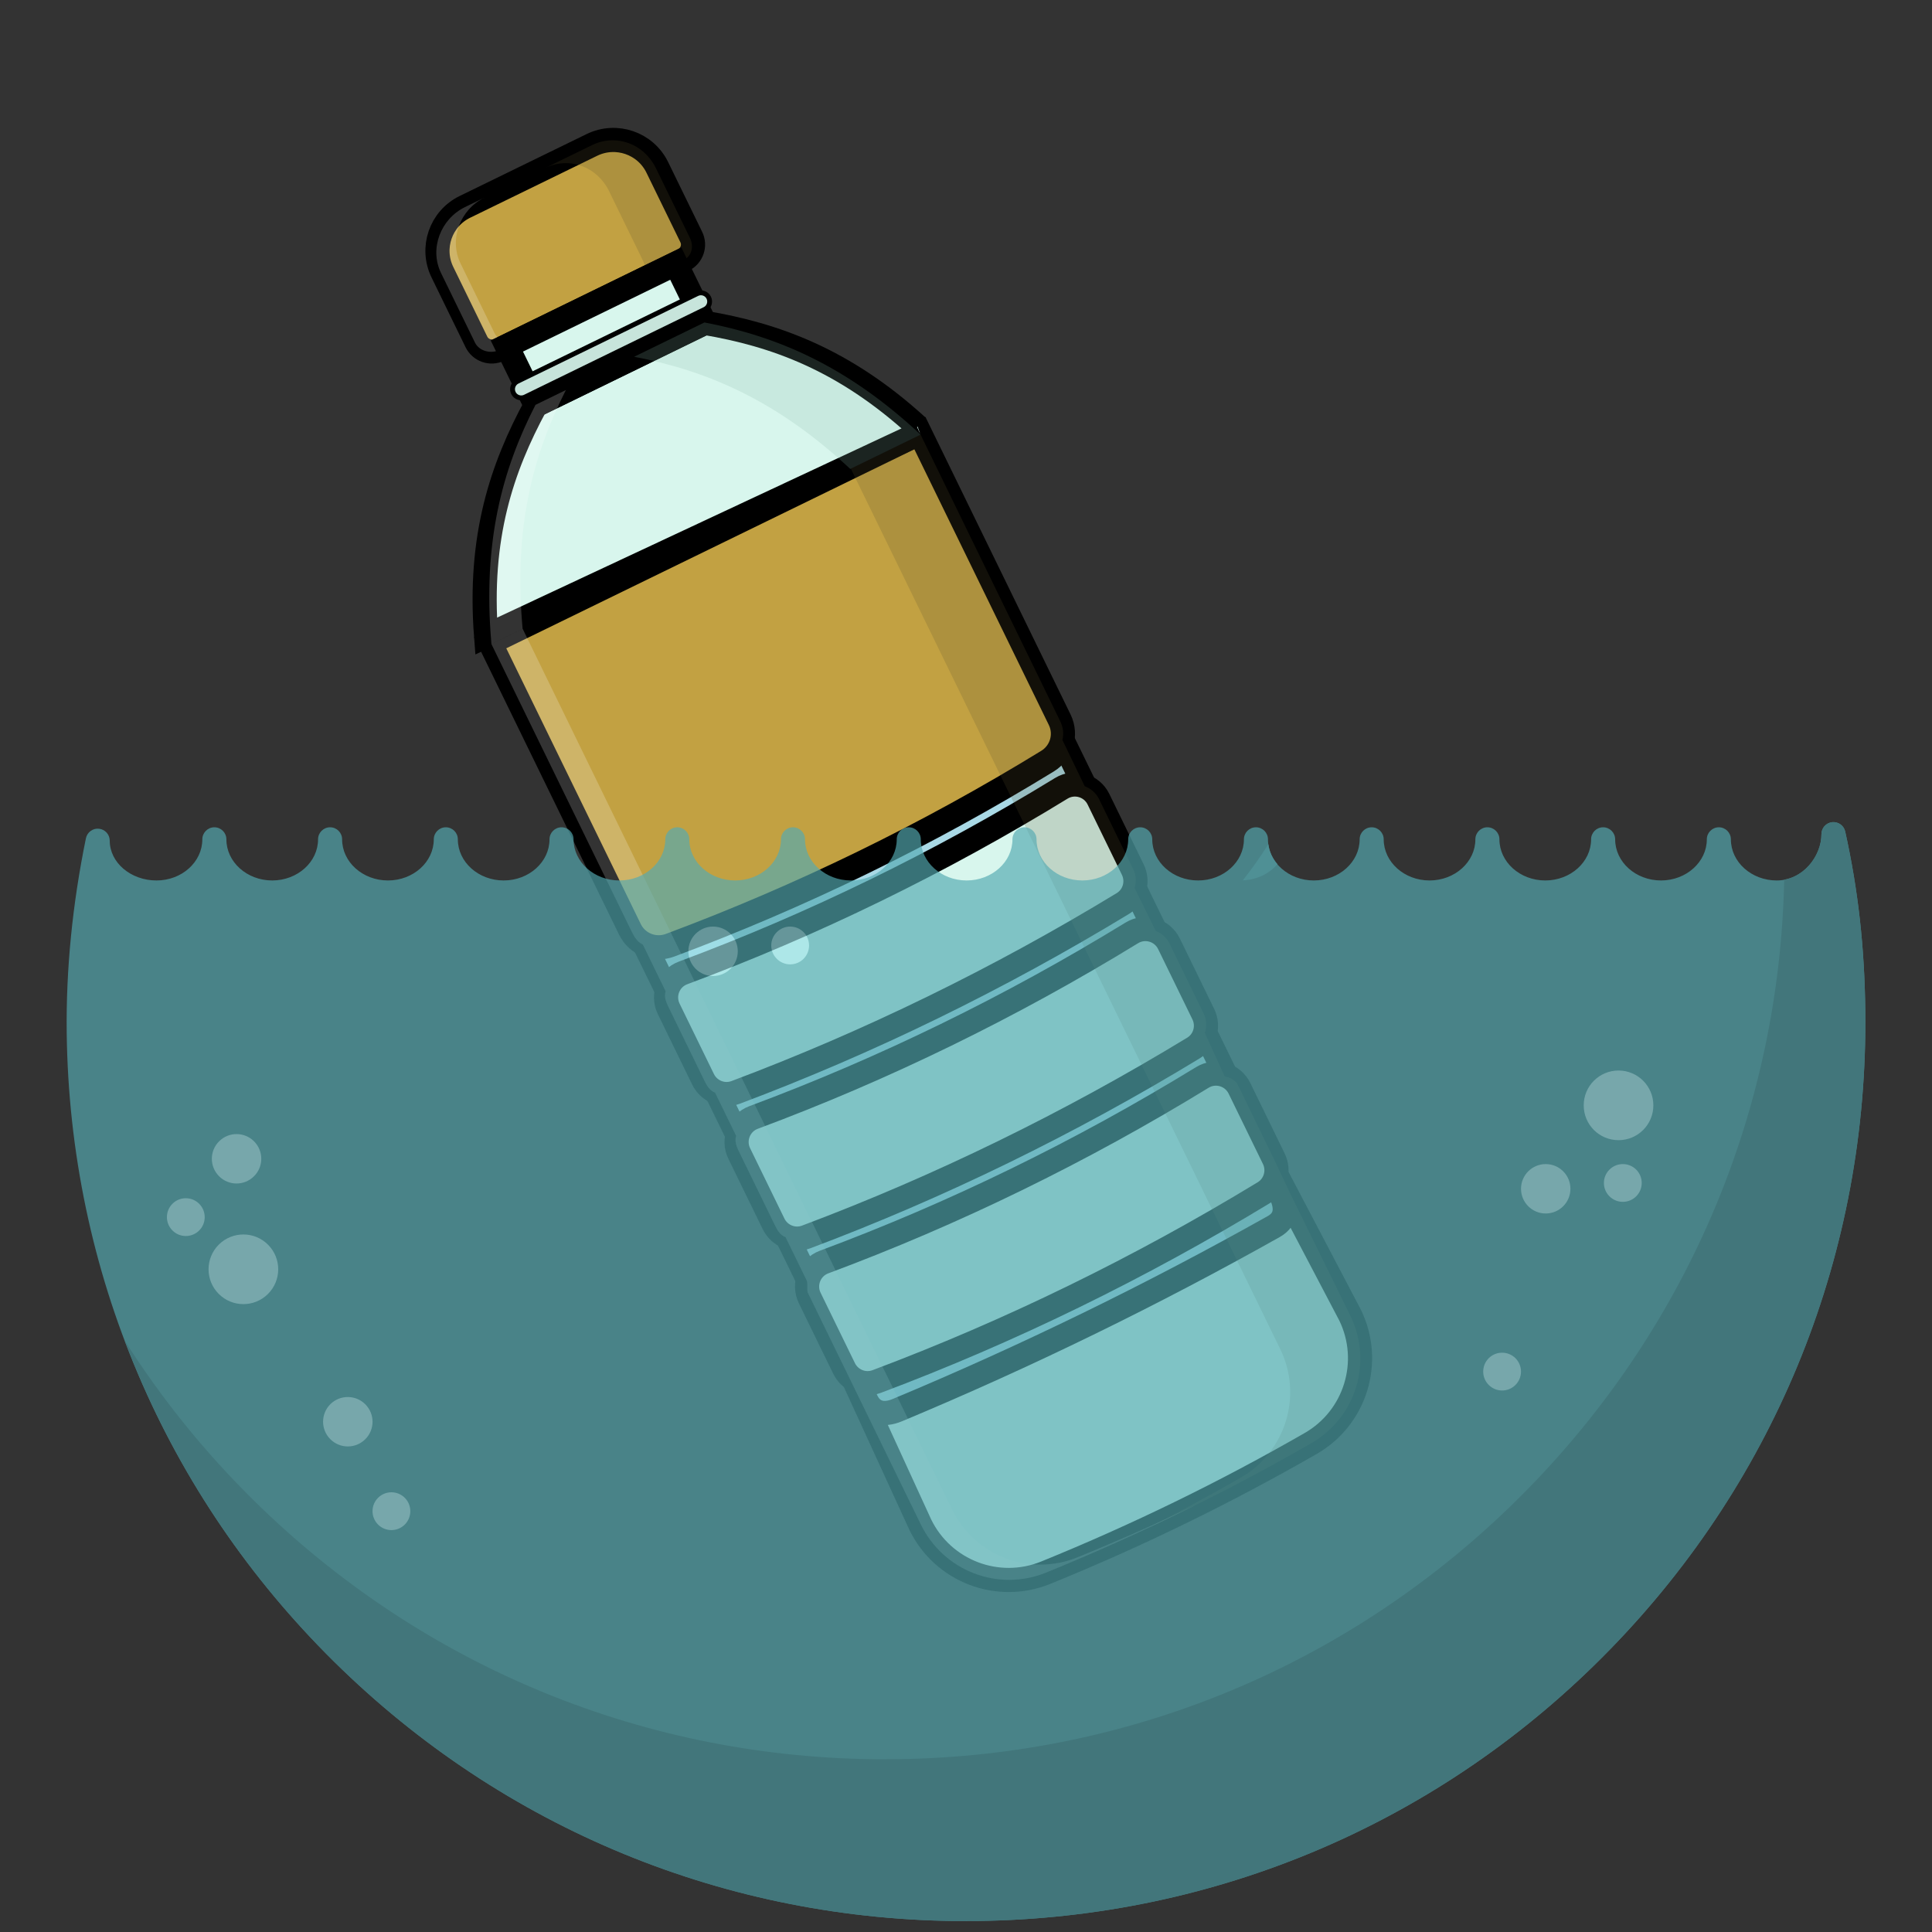 <?xml version="1.0" encoding="UTF-8"?>
<svg width="40px" height="40px" viewBox="0 0 40 40" version="1.1" xmlns="http://www.w3.org/2000/svg" xmlns:xlink="http://www.w3.org/1999/xlink">
    <rect x="0" y="0" width="40" height="40" fill="#333333" stroke="none"/>
    <!-- Generator: Sketch 63.1 (92452) - https://sketch.com -->
    <title>Oceanos_40x40</title>
    <desc>Created with Sketch.</desc>
    <g id="Oceanos_40x40" stroke="none" stroke-width="1" fill="none" fill-rule="evenodd">
        <g id="Group-44" transform="translate(17.331, 17.77) rotate(-26) translate(-17.331, -17.77) translate(11.831, 2.27)">
            <path d="M7.412,-3.41060513e-13 L4.487,-3.41060513e-13 C3.928,-3.41060513e-13 3.475,0.453 3.475,1.012 L3.475,2.617 C3.475,2.812 3.633,2.97 3.827,2.97 L8.073,2.97 C8.267,2.97 8.425,2.812 8.425,2.617 L8.425,1.012 C8.425,0.453 7.972,-3.41060513e-13 7.412,-3.41060513e-13" id="Fill-1" stroke="#000000" stroke-width="0.5" fill="#C2A142"></path>
            <path d="M7.411,0.005 L6.331,0.005 C6.891,0.005 7.312,0.454 7.312,1.013 L7.312,2.618 C7.312,2.813 7.186,2.975 6.991,2.975 L8.071,2.975 C8.266,2.975 8.392,2.813 8.392,2.618 L8.392,1.013 C8.392,0.454 7.971,0.005 7.411,0.005" id="Fill-3" fill="#5C502F" opacity="0.2"></path>
            <path d="M3.892,2.618 L3.892,1.013 C3.892,0.454 4.377,0.005 4.936,0.005 L4.486,0.005 C3.927,0.005 3.442,0.454 3.442,1.013 L3.442,2.618 C3.442,2.813 3.632,2.975 3.826,2.975 L4.276,2.975 C4.082,2.975 3.892,2.813 3.892,2.618" id="Fill-5" fill="#FFFFFF" opacity="0.2"></path>
            <polygon id="Fill-7" stroke="#000000" stroke-width="0.5" fill="#A9D9E6" points="1.135 24.502 10.765 24.502 10.765 14.64 1.135 14.64"></polygon>
            <path d="M2.899,30.688 C1.83,30.616 1,29.728 1,28.656 L1.126,23.361 L10.743,23.355 L10.9,28.656 C10.9,29.728 10.07,30.616 9.001,30.688 C6.969,30.826 4.931,30.826 2.899,30.688 Z" id="Fill-9" stroke="#000000" stroke-width="0.5" fill="#D8F6ED"></path>
            <path d="M1.615,26.316 C1.273,26.296 1.124,26.117 1.124,25.864 L1.147,24.263 C4.447,24.263 7.408,24.187 10.708,24.187 L10.708,25.772 C10.708,26.024 10.627,26.296 10.284,26.316 C7.403,26.484 4.497,26.484 1.615,26.316 Z" id="Fill-10" stroke="#000000" stroke-width="0.5" fill="#A9D9E6"></path>
            <path d="M10.298,15.602 C7.406,15.882 4.494,15.882 1.602,15.602 C1.261,15.569 1,15.285 1,14.942 L1,8.34 L10.9,8.34 L10.9,14.942 C10.9,15.285 10.639,15.569 10.298,15.602" id="Fill-11" stroke="#000000" stroke-width="0.5" fill="#C2A142"></path>
            <path d="M10.9,8.34 L0.985,8.18 C1.743,6.266 2.803,5.194 4.004,4.335 L7.896,4.335 C9.097,5.194 10.158,6.283 10.916,8.197" id="Fill-12" stroke="#000000" stroke-width="0.5" fill="#D8F6ED" stroke-line="bevel"></path>
            <polygon id="Fill-16" stroke="#000000" stroke-width="0.5" fill="#D8F6ED" points="4.004 4.335 7.896 4.335 7.896 2.97 4.004 2.97"></polygon>
            <path d="M8.02,4.084 L3.88,4.084 C3.781,4.084 3.7,4.003 3.7,3.904 C3.7,3.804 3.781,3.724 3.88,3.724 L8.02,3.724 C8.119,3.724 8.2,3.804 8.2,3.904 C8.2,4.003 8.119,4.084 8.02,4.084" id="Fill-17" stroke="#000000" stroke-width="0.1" fill="#C7E4DB"></path>
            <path d="M1,23.435 L1,25.056 C1,25.335 1.211,25.57 1.489,25.596 C4.415,25.873 7.411,25.873 10.41,25.595 C10.688,25.569 10.9,25.334 10.9,25.054 L10.9,23.433 C10.9,23.114 10.626,22.863 10.308,22.893 C7.379,23.175 4.453,23.175 1.593,22.895 C1.275,22.864 1,23.116 1,23.435" id="Fill-13" stroke="#000000" stroke-width="0.5" fill="#D8F6ED"></path>
            <path d="M1,20.105 L1,21.726 C1,22.005 1.211,22.24 1.489,22.266 C4.415,22.543 7.411,22.543 10.41,22.265 C10.688,22.239 10.9,22.004 10.9,21.724 L10.9,20.103 C10.9,19.784 10.626,19.533 10.308,19.563 C7.379,19.845 4.453,19.845 1.593,19.565 C1.275,19.534 1,19.786 1,20.105" id="Fill-14" stroke="#000000" stroke-width="0.5" fill="#D8F6ED"></path>
            <path d="M1,16.775 L1,18.396 C1,18.675 1.211,18.91 1.489,18.936 C4.415,19.213 7.411,19.213 10.41,18.935 C10.688,18.909 10.9,18.674 10.9,18.394 L10.9,16.773 C10.9,16.454 10.626,16.203 10.308,16.233 C7.379,16.515 4.453,16.515 1.593,16.235 C1.275,16.204 1,16.456 1,16.775" id="Fill-15" stroke="#000000" stroke-width="0.5" fill="#D8F6ED"></path>
            <path d="M9.279,8.375 L10.899,8.375 C10.141,6.395 9.096,5.225 7.895,4.325 L6.275,4.325 C7.476,5.225 8.521,6.395 9.279,8.375" id="Fill-18" fill="#87B8A9" opacity="0.2"></path>
            <path d="M10.896,14.965 L10.899,8.375 L9.292,8.375 L9.292,14.943 L9.292,16.774 L9.292,18.395 L9.292,20.104 L9.292,21.725 L9.292,23.311 L9.292,23.434 L9.292,24.238 L9.292,25.055 L9.292,25.823 L9.292,28.598 L9.292,28.657 C9.292,29.728 8.459,30.616 7.39,30.689 C6.643,30.74 5.896,30.771 5.147,30.785 C6.436,30.808 7.725,30.776 9.01,30.689 C10.079,30.616 10.899,29.742 10.899,28.671 L10.89,25.839 L10.899,25.064 L10.899,24.238 L10.901,23.446 L10.899,23.32 C10.883,23.23 10.823,23.144 10.733,23.075 L10.758,22.089 C10.848,21.993 10.912,21.861 10.912,21.725 L10.912,20.104 C10.912,19.966 10.86,19.841 10.77,19.745 L10.766,18.754 C10.856,18.658 10.912,18.531 10.912,18.395 L10.912,16.774 C10.912,16.636 10.852,16.501 10.762,16.406 L10.767,15.344 C10.857,15.233 10.896,15.115 10.896,14.965" id="Fill-19" fill="#5C502F" opacity="0.2"></path>
            <path d="M1.732,28.657 L1.732,25.823 L1.732,25.057 L1.732,24.241 L1.732,24.238 L1.732,23.436 L1.732,23.32 L1.732,21.727 L1.732,20.106 L1.732,18.397 L1.732,16.776 L1.732,14.943 L1.732,8.375 L1.719,8.375 L1.731,8.375 L1.012,8.375 L1.012,14.943 C1.012,15.093 1.012,15.232 1.102,15.343 L1.102,16.418 C1.012,16.513 1.012,16.638 1.012,16.776 L1.012,18.397 C1.012,18.533 1.012,18.658 1.102,18.754 L1.102,19.748 C1.012,19.843 1.012,19.968 1.012,20.106 L1.012,21.727 C1.012,21.863 1.012,21.988 1.102,22.084 L1.102,23.078 C1.102,23.145 1.031,23.225 1.011,23.315 L1.012,23.315 L1.012,23.436 L1.012,24.238 L1.012,25.057 L1.012,25.823 L1.012,28.657 C1.012,29.728 1.835,30.616 2.904,30.689 C4.041,30.766 5.177,30.798 6.316,30.789 C5.419,30.782 4.521,30.75 3.626,30.689 C2.557,30.616 1.732,29.728 1.732,28.657" id="Fill-20" fill="#FFFFFF" opacity="0.2"></path>
            <path d="M4.703,4.325 L4.003,4.325 C2.802,5.225 1.771,6.395 1.013,8.375 L1.731,8.375 C2.484,6.395 3.517,5.225 4.703,4.325" id="Fill-21" fill="#FFFFFF" opacity="0.2"></path>
        </g>
        <g id="Animales/ballena" opacity="0.67" transform="translate(0, 6)">
            <g id="shutterstock_383305201-(1)" transform="translate(1, 11)">
                <path d="M37.619,3.923 C37.603,2.604 37.471,1.425 37.203,0.216 C37.176,0.092 37.059,0.009 36.933,0.022 C36.807,0.036 36.711,0.143 36.711,0.27 C36.711,0.723 36.331,1.229 35.785,1.229 C35.262,1.229 34.836,0.847 34.836,0.377 C34.836,0.24 34.724,0.128 34.587,0.128 C34.45,0.128 34.338,0.24 34.338,0.377 C34.338,0.847 33.912,1.229 33.389,1.229 C32.866,1.229 32.44,0.847 32.44,0.377 C32.44,0.24 32.328,0.128 32.191,0.128 C32.053,0.128 31.942,0.24 31.942,0.377 C31.942,0.847 31.516,1.229 30.993,1.229 C30.47,1.229 30.044,0.847 30.044,0.377 C30.044,0.24 29.932,0.128 29.795,0.128 C29.657,0.128 29.546,0.24 29.546,0.377 C29.546,0.847 29.12,1.229 28.597,1.229 C28.074,1.229 27.648,0.847 27.648,0.377 C27.648,0.24 27.536,0.128 27.399,0.128 C27.261,0.128 27.15,0.24 27.15,0.377 C27.15,0.847 26.724,1.229 26.201,1.229 C25.677,1.229 25.252,0.847 25.252,0.377 C25.252,0.24 25.14,0.128 25.003,0.128 C24.865,0.128 24.754,0.24 24.754,0.377 C24.754,0.847 24.328,1.229 23.805,1.229 C23.281,1.229 22.856,0.847 22.856,0.377 C22.856,0.24 22.744,0.128 22.607,0.128 C22.469,0.128 22.358,0.24 22.358,0.377 C22.358,0.847 21.932,1.229 21.409,1.229 C20.885,1.229 20.46,0.847 20.46,0.377 C20.46,0.24 20.348,0.128 20.211,0.128 C20.073,0.128 19.962,0.24 19.962,0.377 C19.962,0.847 19.536,1.229 19.012,1.229 C18.489,1.229 18.064,0.847 18.064,0.377 C18.064,0.24 17.952,0.128 17.815,0.128 C17.677,0.128 17.566,0.24 17.566,0.377 C17.566,0.847 17.14,1.229 16.616,1.229 C16.093,1.229 15.667,0.847 15.667,0.377 C15.667,0.24 15.556,0.128 15.418,0.128 C15.281,0.128 15.169,0.24 15.169,0.377 C15.169,0.847 14.744,1.229 14.221,1.229 C13.697,1.229 13.271,0.847 13.271,0.377 C13.271,0.24 13.16,0.128 13.023,0.128 C12.885,0.128 12.774,0.24 12.774,0.377 C12.774,0.847 12.348,1.229 11.824,1.229 C11.301,1.229 10.875,0.847 10.875,0.377 C10.875,0.24 10.764,0.128 10.626,0.128 C10.489,0.128 10.377,0.24 10.377,0.377 C10.377,0.847 9.951,1.229 9.428,1.229 C8.905,1.229 8.479,0.847 8.479,0.377 C8.479,0.24 8.368,0.128 8.23,0.128 C8.093,0.128 7.981,0.24 7.981,0.377 C7.981,0.847 7.556,1.229 7.032,1.229 C6.509,1.229 6.083,0.847 6.083,0.377 C6.083,0.24 5.972,0.128 5.834,0.128 C5.697,0.128 5.585,0.24 5.585,0.377 C5.585,0.847 5.159,1.229 4.636,1.229 C4.113,1.229 3.687,0.847 3.687,0.377 C3.687,0.24 3.576,0.128 3.438,0.128 C3.301,0.128 3.189,0.24 3.189,0.377 C3.189,0.847 2.764,1.229 2.24,1.229 C1.707,1.229 1.272,0.859 1.272,0.405 C1.272,0.278 1.176,0.171 1.049,0.158 C0.922,0.144 0.805,0.23 0.779,0.355 C0.499,1.721 0.365,3.076 0.381,4.382 C0.441,9.315 2.408,13.94 5.919,17.405 C9.426,20.867 14.07,22.774 18.994,22.774 C19.067,22.768 19.151,22.773 19.23,22.772 C24.203,22.711 28.855,20.717 32.328,17.156 C35.802,13.596 37.681,8.897 37.619,3.923" id="Fill-7" fill="#53AAB2"></path>
                <path d="M37.619,3.923 C37.603,2.604 37.471,1.425 37.203,0.216 C37.176,0.092 37.059,0.009 36.933,0.022 C36.807,0.036 36.711,0.143 36.711,0.27 C36.711,0.679 36.401,1.129 35.94,1.213 C35.84,5.949 33.977,10.399 30.653,13.806 C27.18,17.366 22.528,19.361 17.555,19.422 C17.476,19.423 17.392,19.418 17.319,19.424 C12.395,19.424 7.751,17.517 4.244,14.055 C3.222,13.047 2.332,11.939 1.581,10.755 C2.517,13.229 3.982,15.494 5.919,17.405 C9.426,20.867 14.07,22.774 18.994,22.774 C19.067,22.768 19.151,22.773 19.23,22.772 C24.203,22.711 28.855,20.717 32.328,17.156 C35.802,13.596 37.681,8.897 37.619,3.923" id="Fill-8" fill="#49979E"></path>
                <path d="M25.447,0.892 C25.347,0.775 25.28,0.634 25.259,0.479 C25.096,0.738 24.92,0.987 24.731,1.227 C25.023,1.216 25.281,1.088 25.447,0.892" id="Fill-41" fill="#5CBDC5"></path>
                <path d="M33.231,5.885 C33.231,6.284 32.908,6.606 32.51,6.606 C32.111,6.606 31.789,6.284 31.789,5.885 C31.789,5.487 32.111,5.164 32.51,5.164 C32.908,5.164 33.231,5.487 33.231,5.885" id="Fill-53" fill="#98E0E6"></path>
                <path d="M31.514,7.612 C31.514,7.895 31.285,8.124 31.002,8.124 C30.72,8.124 30.491,7.895 30.491,7.612 C30.491,7.33 30.72,7.101 31.002,7.101 C31.285,7.101 31.514,7.33 31.514,7.612" id="Fill-54" fill="#98E0E6"></path>
                <path d="M32.99,7.492 C32.99,7.708 32.815,7.883 32.599,7.883 C32.383,7.883 32.207,7.708 32.207,7.492 C32.207,7.276 32.383,7.101 32.599,7.101 C32.815,7.101 32.99,7.276 32.99,7.492" id="Fill-55" fill="#98E0E6"></path>
                <path d="M14.275,2.695 C14.275,2.978 14.046,3.207 13.763,3.207 C13.481,3.207 13.252,2.978 13.252,2.695 C13.252,2.413 13.481,2.184 13.763,2.184 C14.046,2.184 14.275,2.413 14.275,2.695" id="Fill-56" fill="#98E0E6"></path>
                <path d="M15.751,2.575 C15.751,2.791 15.576,2.966 15.36,2.966 C15.144,2.966 14.968,2.791 14.968,2.575 C14.968,2.359 15.144,2.184 15.36,2.184 C15.576,2.184 15.751,2.359 15.751,2.575" id="Fill-57" fill="#98E0E6"></path>
                <path d="M3.526,9.786 C3.246,9.503 3.249,9.047 3.532,8.766 C3.816,8.487 4.272,8.489 4.552,8.773 C4.832,9.056 4.829,9.512 4.546,9.792 C4.263,10.072 3.806,10.07 3.526,9.786" id="Fill-58" fill="#98E0E6"></path>
                <path d="M3.534,7.351 C3.335,7.15 3.337,6.826 3.538,6.628 C3.739,6.429 4.063,6.431 4.262,6.632 C4.46,6.833 4.459,7.157 4.257,7.355 C4.056,7.554 3.732,7.552 3.534,7.351" id="Fill-59" fill="#98E0E6"></path>
                <path d="M5.837,12.795 C5.638,12.594 5.64,12.27 5.841,12.071 C6.042,11.873 6.366,11.875 6.565,12.076 C6.764,12.277 6.762,12.601 6.561,12.799 C6.36,12.998 6.036,12.996 5.837,12.795" id="Fill-60" fill="#98E0E6"></path>
                <path d="M2.569,8.474 C2.417,8.321 2.418,8.073 2.572,7.921 C2.725,7.769 2.973,7.771 3.125,7.924 C3.277,8.078 3.276,8.326 3.122,8.478 C2.968,8.629 2.72,8.628 2.569,8.474" id="Fill-61" fill="#98E0E6"></path>
                <path d="M29.821,11.672 C29.669,11.519 29.671,11.271 29.824,11.119 C29.978,10.967 30.226,10.969 30.378,11.122 C30.529,11.276 30.528,11.524 30.374,11.676 C30.221,11.828 29.973,11.826 29.821,11.672" id="Fill-62" fill="#98E0E6"></path>
                <path d="M6.826,14.563 C6.674,14.409 6.675,14.161 6.829,14.009 C6.983,13.857 7.23,13.859 7.382,14.012 C7.534,14.166 7.533,14.414 7.379,14.566 C7.225,14.718 6.977,14.716 6.826,14.563" id="Fill-63" fill="#98E0E6"></path>
            </g>
        </g>
    </g>
</svg>
